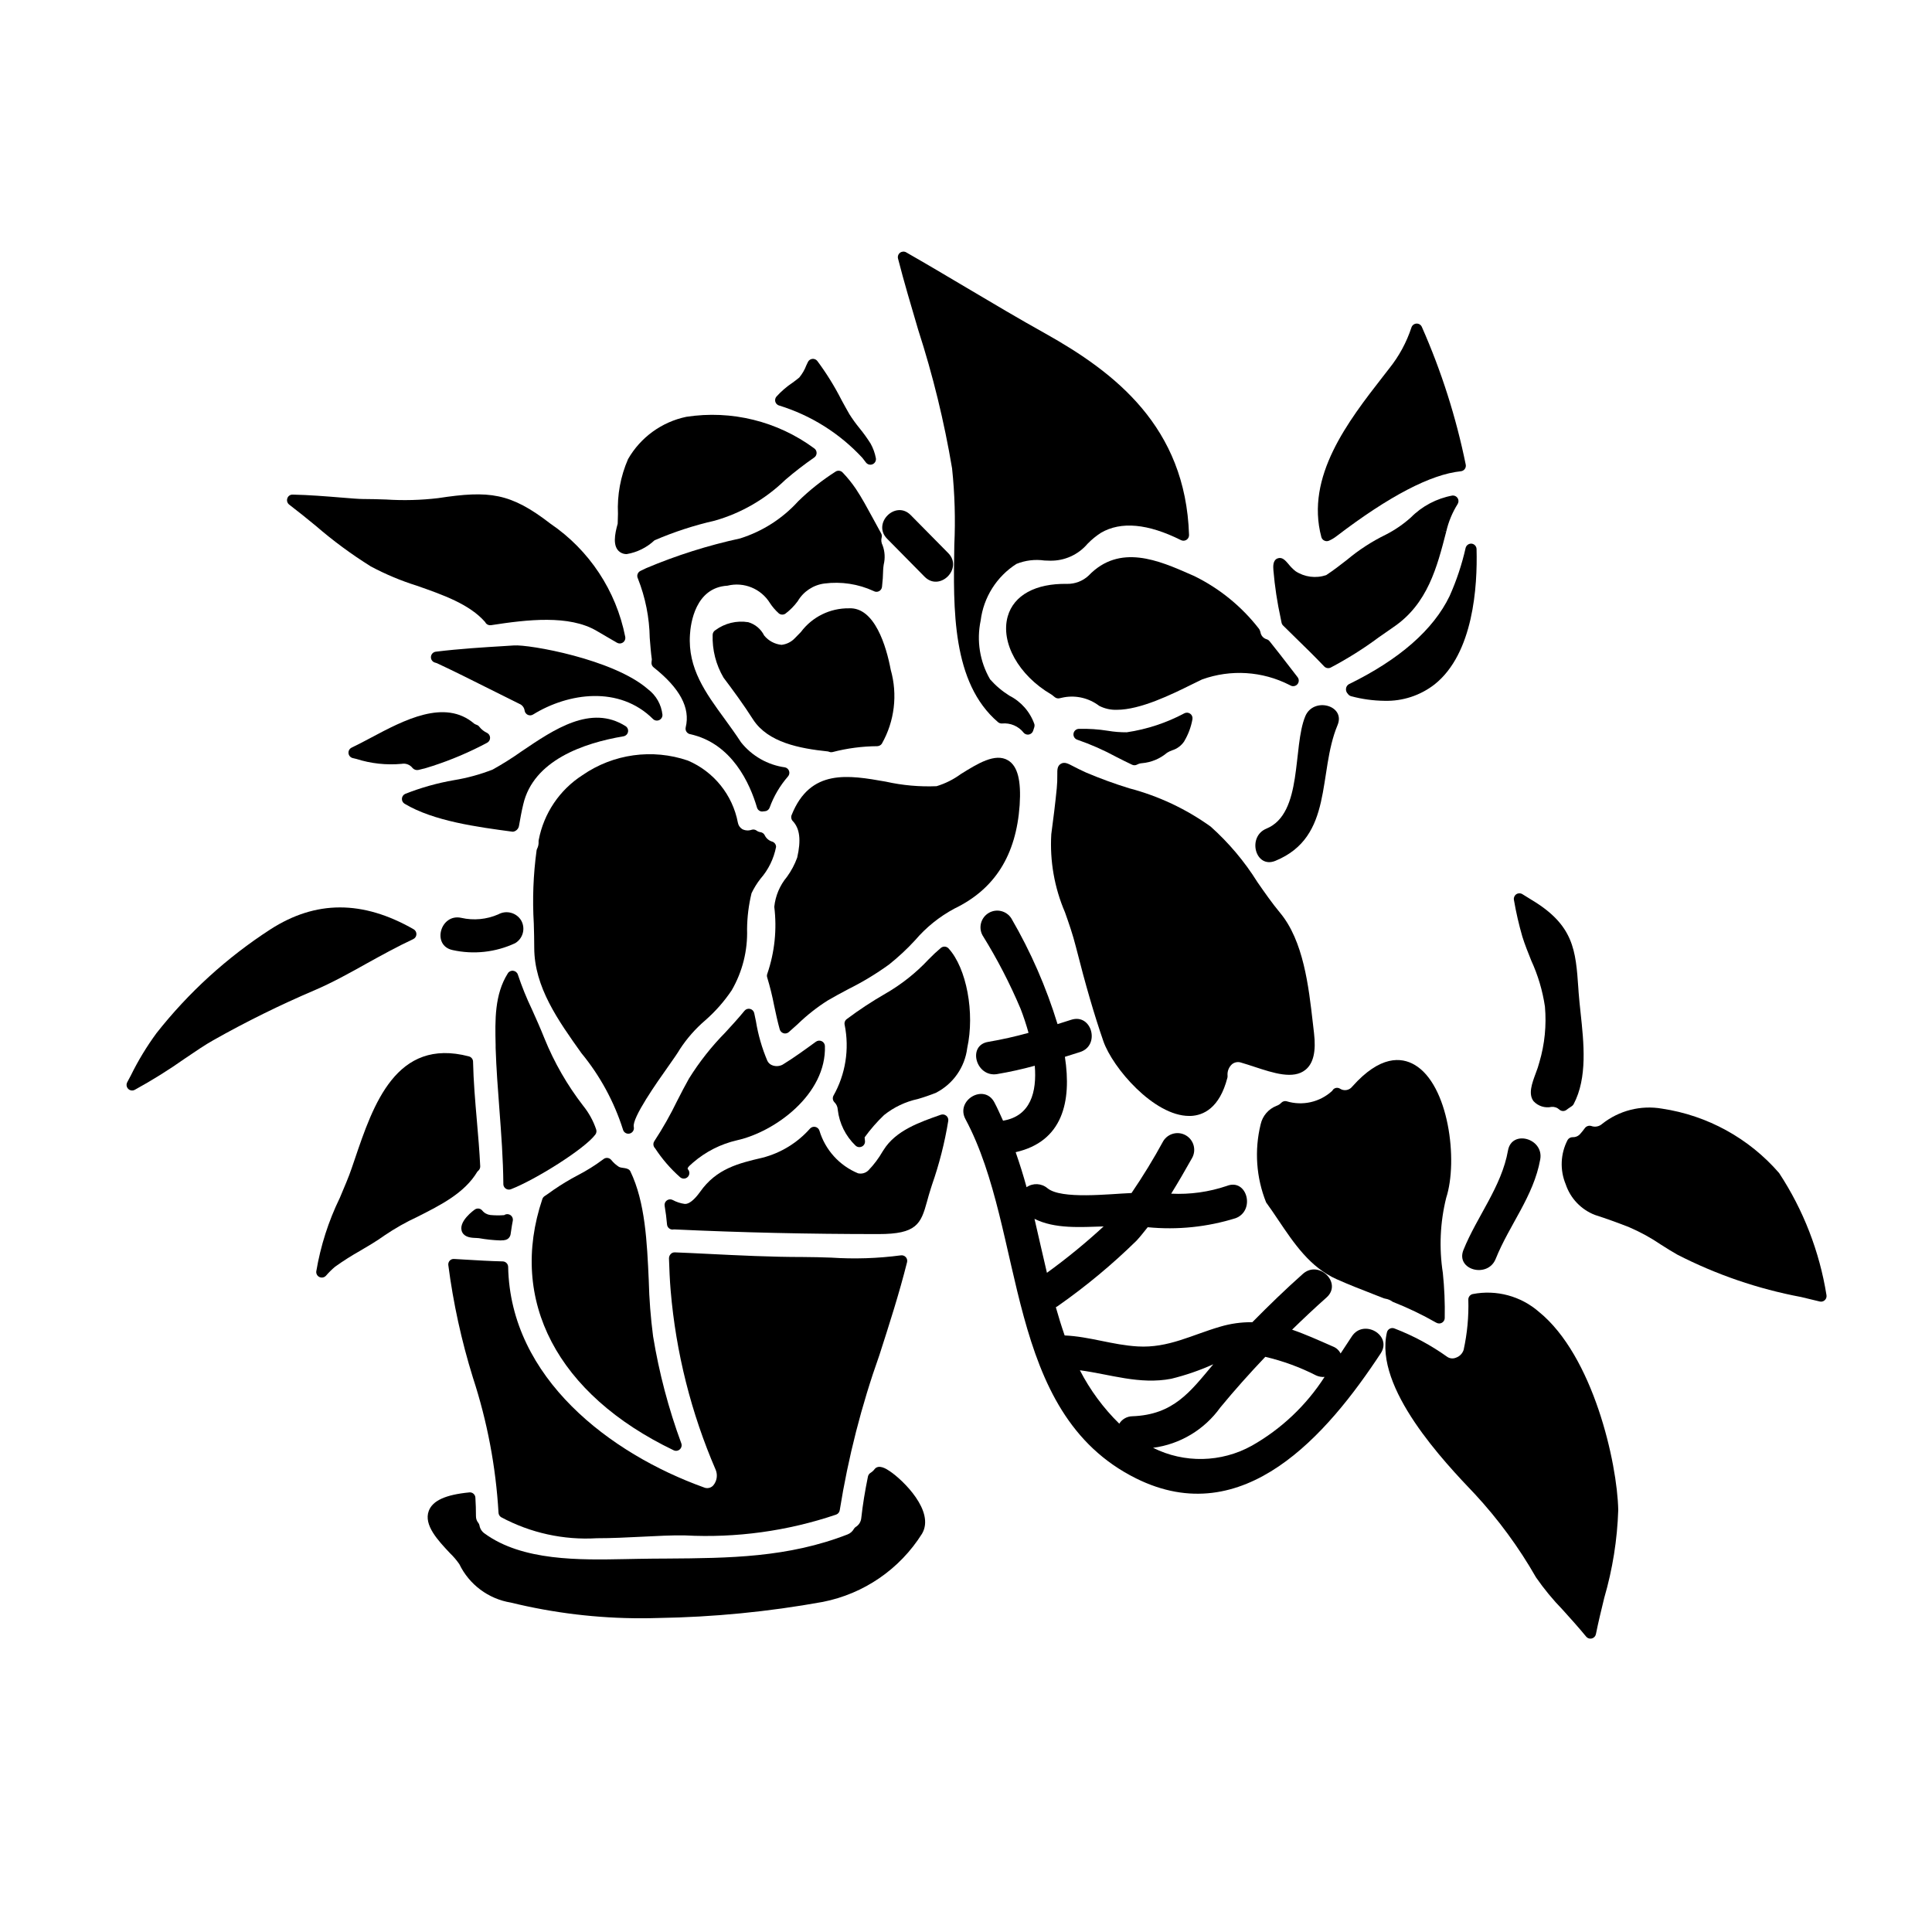 <?xml version="1.0" encoding="UTF-8"?>
<!-- Uploaded to: SVG Repo, www.svgrepo.com, Generator: SVG Repo Mixer Tools -->
<svg fill="#000000" width="800px" height="800px" version="1.1" viewBox="144 144 512 512" xmlns="http://www.w3.org/2000/svg">
 <g>
  <path d="m414.22 357.36c0.43-6.574-0.547-10.344-3.074-11.859-3.394-2.039-8.035 0.844-12.52 3.633-1.945 1.43-4.117 2.516-6.422 3.215-4.523 0.188-9.051-0.219-13.469-1.207-9.84-1.73-20.012-3.543-24.953 8.871-0.219 0.539-0.102 1.156 0.305 1.574 1.875 1.969 2.242 5.027 1.18 9.68-0.66 1.824-1.578 3.547-2.723 5.117-1.883 2.254-3.051 5.016-3.352 7.934 0.734 5.969 0.105 12.023-1.84 17.715-0.129 0.316-0.145 0.672-0.035 1 0.742 2.453 1.355 4.941 1.84 7.457 0.449 2.113 0.898 4.227 1.484 6.316 0.141 0.484 0.516 0.867 1 1.012 0.137 0.039 0.277 0.062 0.422 0.062 0.355 0 0.699-0.129 0.969-0.359 0.824-0.715 1.637-1.449 2.449-2.188l-0.004-0.004c2.406-2.324 5.047-4.402 7.875-6.191 1.77-1.047 3.644-2.043 5.531-3.043h-0.004c3.75-1.863 7.336-4.035 10.727-6.488 2.469-1.969 4.781-4.125 6.918-6.449 2.91-3.414 6.438-6.25 10.395-8.367 10.703-5.16 16.363-14.129 17.301-27.43z"/>
  <path d="m327.68 452.08c3.348-2.891 7.352-4.918 11.664-5.902 10.035-2.238 23.703-12.176 23.266-24.996-0.031-0.547-0.359-1.031-0.852-1.262-0.504-0.234-1.094-0.176-1.539 0.152-2.859 2.078-5.809 4.231-8.816 6.074-0.793 0.418-1.723 0.5-2.574 0.227-0.637-0.184-1.168-0.629-1.461-1.223-1.426-3.356-2.445-6.871-3.031-10.473l-0.457-2.184c-0.121-0.555-0.551-0.992-1.102-1.125-0.551-0.133-1.129 0.062-1.484 0.504-1.625 1.992-3.352 3.867-5.078 5.746-3.652 3.707-6.887 7.805-9.637 12.223-1.043 1.84-2.062 3.828-3.109 5.875l-0.004 0.004c-1.785 3.688-3.805 7.258-6.051 10.684-0.309 0.441-0.348 1.016-0.105 1.496 0.074 0.148 0.172 0.281 0.289 0.395 1.859 2.848 4.094 5.434 6.644 7.684 0.574 0.5 1.438 0.48 1.988-0.047 0.555-0.527 0.613-1.387 0.137-1.984-0.219-0.246-0.371-0.453 1.312-1.867z"/>
  <path d="m387.24 435.25c1.633-0.473 3.242-1.027 4.82-1.664 4.547-2.34 7.641-6.777 8.266-11.848 2.043-9.34-0.176-21.18-4.949-26.395h0.004c-0.539-0.586-1.445-0.641-2.051-0.125-1.133 0.957-2.215 1.973-3.246 3.035-3.34 3.578-7.195 6.633-11.438 9.074-3.543 2.035-6.961 4.285-10.234 6.734-0.492 0.355-0.715 0.984-0.559 1.574 1.285 6.406 0.227 13.062-2.988 18.754-0.289 0.574-0.18 1.266 0.273 1.719 0.535 0.527 0.852 1.238 0.879 1.988 0.414 3.625 2.086 6.988 4.723 9.512 0.277 0.258 0.641 0.398 1.02 0.395 0.223-0.004 0.445-0.055 0.645-0.152 0.555-0.27 0.883-0.855 0.824-1.473l-0.094-0.973v0.004c1.535-2.121 3.258-4.098 5.148-5.906 2.617-2.09 5.684-3.547 8.957-4.254z"/>
  <path d="m288.29 419.2c-1.152-2.883-2.277-5.379-3.32-7.699-1.434-2.992-2.676-6.066-3.727-9.211-0.172-0.551-0.648-0.949-1.219-1.023-0.57-0.086-1.137 0.18-1.438 0.672-3.543 5.613-3.394 12.418-3.238 18.996v0.758c0.18 5.512 0.594 10.965 0.996 16.246 0.488 6.481 0.996 13.18 1.051 19.848l-0.004 0.004c0.008 0.812 0.668 1.465 1.477 1.465 0.184 0 0.363-0.035 0.531-0.098 6.398-2.465 19.512-10.652 22.359-14.469 0.309-0.395 0.395-0.918 0.23-1.391-0.77-2.277-1.938-4.398-3.449-6.269-4.211-5.449-7.66-11.445-10.25-17.828z"/>
  <path d="m237.17 342.14c-0.555 0.273-0.879 0.863-0.812 1.48 0.066 0.613 0.508 1.121 1.109 1.273l0.996 0.238c3.863 1.227 7.93 1.668 11.965 1.297 1.117-0.215 2.254 0.23 2.934 1.141 0.402 0.426 1.004 0.602 1.574 0.465 1.27-0.285 2.523-0.637 3.754-1.059 4.973-1.617 9.793-3.672 14.406-6.137 0.488-0.258 0.789-0.77 0.781-1.32-0.008-0.551-0.32-1.055-0.812-1.301-0.781-0.359-1.469-0.898-2.004-1.574-0.168-0.242-0.406-0.43-0.684-0.531-0.25-0.082-0.488-0.195-0.711-0.336-7.793-6.691-18.664-0.906-27.395 3.746-1.777 0.941-3.484 1.855-5.102 2.617z"/>
  <path d="m324.18 422.04c1.859-2.844 4.113-5.406 6.691-7.617 2.68-2.344 5.043-5.019 7.031-7.973 2.848-4.918 4.262-10.531 4.078-16.211 0.031-3.211 0.426-6.406 1.184-9.527 0.645-1.355 1.438-2.637 2.359-3.82 2.106-2.402 3.535-5.32 4.144-8.453 0-0.641-0.414-1.207-1.023-1.402-0.859-0.246-1.578-0.852-1.969-1.656-0.207-0.457-0.637-0.777-1.133-0.848-0.363-0.043-0.707-0.176-1.004-0.395-0.383-0.297-0.891-0.387-1.352-0.238-0.809 0.281-1.695 0.227-2.461-0.16-0.621-0.379-1.051-1.004-1.18-1.723-1.398-7.352-6.367-13.523-13.25-16.457-9.402-3.219-19.773-1.781-27.945 3.871-6.055 3.894-10.242 10.105-11.586 17.18-0.039 0.168-0.051 0.34-0.031 0.512 0.023 0.645-0.121 1.281-0.418 1.852-0.059 0.125-0.098 0.254-0.117 0.391-0.879 6.434-1.125 12.934-0.738 19.414 0.062 2.199 0.117 4.348 0.117 6.391 0 10.387 6.352 19.285 12.496 27.914 4.922 5.977 8.656 12.836 11.004 20.211 0.152 0.672 0.746 1.148 1.434 1.148 0.113 0 0.223-0.016 0.332-0.035 0.793-0.18 1.289-0.969 1.113-1.762-0.527-2.363 6.176-11.863 9.055-15.922 1.449-2.059 2.586-3.68 3.168-4.684z"/>
  <path d="m279.84 364.41h0.129c0.812-0.129 1.449-0.766 1.574-1.574 0.328-1.855 0.656-3.75 1.121-5.664 2.695-11.664 15.934-16.246 26.559-18.043h0.004c0.602-0.102 1.082-0.566 1.203-1.164 0.121-0.602-0.141-1.215-0.66-1.539-9.168-5.777-18.895 0.836-27.504 6.664v-0.004c-2.477 1.758-5.051 3.379-7.703 4.856-3.293 1.289-6.711 2.227-10.199 2.801-4.453 0.766-8.816 1.992-13.016 3.66-0.492 0.238-0.812 0.723-0.836 1.266-0.027 0.543 0.246 1.059 0.715 1.336 7.695 4.613 19.277 6.16 28.613 7.406z"/>
  <path d="m396.31 268.14c0.711 6.731 0.91 13.504 0.594 20.266-0.301 17.125-0.637 36.535 11.59 46.98 0.301 0.254 0.691 0.379 1.082 0.344 2.195-0.203 4.348 0.719 5.707 2.453 0.281 0.32 0.688 0.5 1.109 0.5 0.109 0 0.219-0.012 0.324-0.035 0.527-0.121 0.945-0.516 1.094-1.035 0.094-0.328 0.188-0.605 0.285-0.887 0.086-0.254 0.098-0.527 0.039-0.785-1.148-3.289-3.527-6.004-6.633-7.578-1.906-1.188-3.629-2.648-5.117-4.328-2.731-4.703-3.621-10.246-2.5-15.566 0.762-6.168 4.238-11.676 9.477-15.023 2.352-0.949 4.91-1.262 7.422-0.906l1.477 0.047c3.824 0.082 7.488-1.566 9.961-4.488 1.066-1.098 2.254-2.074 3.543-2.902 5.301-3.094 12.438-2.441 21.207 1.945 0.465 0.23 1.02 0.203 1.457-0.078s0.695-0.77 0.68-1.289c-0.91-28.734-19.762-43.121-38.098-53.395-6.934-3.859-13.934-8.02-20.699-12.031-5.379-3.191-10.758-6.383-16.164-9.473v-0.004c-0.516-0.293-1.156-0.25-1.625 0.109-0.473 0.359-0.684 0.965-0.539 1.539 1.621 6.34 3.543 12.742 5.359 18.93v-0.004c3.883 12 6.879 24.262 8.969 36.695z"/>
  <path d="m280.18 315.05c-0.762 0.059-1.812 0.121-3.066 0.195-4.5 0.273-11.301 0.68-17.621 1.461-0.668 0.086-1.195 0.609-1.281 1.277-0.086 0.668 0.289 1.309 0.914 1.559 0.156 0.062 0.332 0.113 0.672 0.215 4.512 2.102 9.164 4.438 13.777 6.75 2.719 1.367 5.422 2.723 8.062 4.016h-0.004c0.746 0.297 1.277 0.969 1.391 1.766 0.066 0.496 0.379 0.926 0.832 1.145 0.453 0.215 0.984 0.188 1.41-0.078 9.391-5.793 22.863-7.676 31.777 1.18h-0.004c0.277 0.273 0.652 0.43 1.043 0.43 0.207-0.004 0.41-0.047 0.598-0.129 0.559-0.246 0.906-0.812 0.875-1.422-0.289-2.684-1.672-5.129-3.828-6.758-9.113-7.977-31.582-11.922-35.547-11.605z"/>
  <path d="m432.48 296.55c-1.539 1.434-3.578 2.215-5.684 2.184-8.367-0.156-14.145 3-15.742 8.629-1.945 6.91 2.879 15.586 11.492 20.641v-0.004c0.211 0.129 0.41 0.277 0.59 0.441l0.438 0.348c0.336 0.254 0.77 0.352 1.184 0.266l0.543-0.121c0.23-0.062 0.465-0.113 0.703-0.148 3.269-0.574 6.629 0.246 9.27 2.258 1.441 0.75 3.051 1.113 4.676 1.062 6.297 0 14.562-4.086 19.965-6.758 1.016-0.504 1.918-0.949 2.664-1.297v0.004c7.578-2.727 15.945-2.199 23.125 1.457l0.344 0.172-0.004 0.004c0.617 0.309 1.367 0.152 1.805-0.383 0.438-0.535 0.449-1.301 0.023-1.848l-2.199-2.848c-1.723-2.238-3.469-4.5-5.254-6.711l-0.004 0.004c-0.18-0.223-0.426-0.391-0.699-0.477-0.898-0.242-1.566-1-1.691-1.926-0.027-0.129-0.07-0.254-0.133-0.371-0.027-0.082-0.062-0.172-0.082-0.219v-0.004c-0.059-0.117-0.129-0.23-0.215-0.328-4.57-5.879-10.418-10.637-17.098-13.914l-0.992-0.434c-8.371-3.684-18.805-8.258-27.023 0.32z"/>
  <path d="m549.81 398.59c1.773 3.859 2.988 7.953 3.613 12.152 0.441 4.965-0.055 9.969-1.469 14.75-0.262 0.98-0.578 1.949-0.953 2.894-1.008 2.711-2.051 5.512-0.594 7.445 1.219 1.312 3.039 1.883 4.789 1.504 0.746-0.059 1.484 0.195 2.035 0.703 0.535 0.5 1.355 0.527 1.93 0.07 0.297-0.238 0.59-0.434 0.891-0.633l0.527-0.359h-0.004c0.195-0.133 0.352-0.309 0.461-0.52 3.691-7.004 2.703-16.16 1.832-24.242-0.199-1.887-0.395-3.688-0.516-5.348l-0.074-1.105c-0.699-10.062-1.18-16.711-12.383-23.422-0.395-0.242-0.816-0.5-1.215-0.754-0.402-0.254-0.844-0.531-1.273-0.789h-0.004c-0.5-0.293-1.121-0.27-1.594 0.062-0.473 0.332-0.711 0.906-0.605 1.477 0.562 3.289 1.309 6.547 2.238 9.754 0.656 2.102 1.527 4.262 2.367 6.359z"/>
  <path d="m494.95 287.26c0.203 0.102 0.426 0.156 0.652 0.156 0.195-0.004 0.387-0.039 0.57-0.117 0.738-0.32 1.434-0.738 2.07-1.238 13.859-10.578 24.926-16.359 32.895-17.172h-0.004c0.418-0.043 0.797-0.258 1.043-0.594 0.25-0.336 0.344-0.762 0.258-1.172-2.555-12.547-6.453-24.781-11.633-36.492-0.246-0.562-0.816-0.91-1.43-0.875-0.609 0.035-1.137 0.445-1.324 1.027-1.297 3.953-3.297 7.637-5.902 10.879l-1.629 2.098c-9.188 11.809-20.625 26.523-16.348 42.555v0.004c0.109 0.414 0.395 0.758 0.781 0.941z"/>
  <path d="m528.16 301.96c-4.328 8.969-13.336 16.836-26.723 23.375-0.418 0.254-0.691 0.691-0.734 1.18-0.051 0.512 0.133 1.012 0.5 1.371 0.199 0.305 0.508 0.523 0.859 0.617 2.887 0.777 5.859 1.184 8.844 1.219 4.801 0.133 9.5-1.41 13.289-4.363 10.285-8.195 11.375-25.977 11.109-35.859-0.023-0.738-0.586-1.348-1.32-1.426-0.727-0.055-1.387 0.414-1.574 1.117-0.992 4.387-2.414 8.664-4.25 12.77z"/>
  <path d="m483.4 307.89 0.219 1.102c0.055 0.289 0.191 0.551 0.395 0.758 1.082 1.082 2.262 2.234 3.504 3.445 2.363 2.297 4.926 4.801 7.402 7.41 0.445 0.469 1.145 0.594 1.727 0.309 4.449-2.344 8.715-5.023 12.75-8.023 1.285-0.906 2.578-1.816 3.894-2.711 9.055-6.144 11.539-15.867 13.965-25.273l-1.422-0.395 1.43 0.371c0.594-2.586 1.613-5.051 3.019-7.297 0.301-0.477 0.309-1.082 0.016-1.562-0.293-0.48-0.832-0.754-1.395-0.703-4.18 0.77-8.027 2.797-11.02 5.82-2 1.789-4.219 3.316-6.609 4.535-3.699 1.801-7.164 4.047-10.316 6.691-1.738 1.355-3.543 2.754-5.512 4.051-2.731 0.914-5.727 0.527-8.133-1.055-0.691-0.559-1.316-1.191-1.867-1.891-0.832-0.977-1.691-1.969-2.914-1.477-1.219 0.492-1.152 2.09-1.07 3.102v0.004c0.363 4.301 1.012 8.574 1.938 12.789z"/>
  <path d="m439.85 344.6c1.465 0.742 2.871 1.457 4.172 2.062 0.426 0.199 0.918 0.184 1.328-0.043 0.402-0.215 0.848-0.34 1.305-0.367 2.438-0.211 4.754-1.176 6.621-2.758 0.414-0.258 0.855-0.473 1.312-0.637 1.332-0.398 2.484-1.25 3.254-2.41v-0.023c1.07-1.797 1.805-3.773 2.172-5.836 0.09-0.547-0.129-1.098-0.574-1.43-0.445-0.332-1.039-0.387-1.535-0.145-4.773 2.551-9.949 4.258-15.301 5.051-1.668 0.012-3.332-0.117-4.977-0.395-2.57-0.414-5.172-0.586-7.777-0.512-0.711 0.051-1.285 0.598-1.363 1.305-0.082 0.711 0.355 1.375 1.039 1.582 3.559 1.23 7.012 2.754 10.324 4.555z"/>
  <path d="m425.11 346.43c-0.934 0.57-0.926 1.574-0.914 2.812 0.023 1.23-0.027 2.457-0.145 3.676-0.395 4.027-0.898 8.051-1.449 12.148-0.418 7.086 0.824 14.172 3.625 20.695 1.016 2.871 2.062 5.836 2.902 9.188 2.539 10.027 4.848 17.969 7.273 24.977 2.465 7.086 13.402 19.809 22.734 19.809h0.422c3.277-0.137 7.629-2.012 9.715-10.137v0.004c0.043-0.18 0.055-0.363 0.039-0.547-0.102-1.137 0.336-2.258 1.18-3.023 0.688-0.559 1.617-0.719 2.453-0.418 1.121 0.324 2.289 0.707 3.465 1.094 5.094 1.672 10.352 3.41 13.566 0.789 2.086-1.699 2.82-4.875 2.25-9.711l-0.316-2.731c-1.105-9.684-2.484-21.73-8.699-29.18-2.09-2.508-4.004-5.262-6.035-8.18l0.004-0.004c-3.402-5.434-7.559-10.359-12.34-14.633-6.516-4.68-13.84-8.121-21.602-10.156-3.871-1.195-7.68-2.586-11.414-4.168-1.504-0.676-2.594-1.242-3.383-1.652-1.48-0.777-2.367-1.238-3.332-0.652z"/>
  <path d="m270.5 454.5 0.332-0.324c0.293-0.293 0.449-0.699 0.43-1.117-0.195-4.035-0.539-8.059-0.887-12.07-0.445-5.117-0.898-10.418-1.012-15.637h0.004c-0.016-0.66-0.461-1.23-1.098-1.398-19.297-5.062-25.367 12.828-30.242 27.215l-0.82 2.398c-0.789 2.363-1.969 5.039-3.148 7.871-3.008 6.168-5.109 12.738-6.246 19.508-0.062 0.637 0.289 1.238 0.871 1.496 0.188 0.082 0.391 0.125 0.598 0.125 0.418 0 0.812-0.172 1.094-0.477 0.746-0.867 1.559-1.672 2.434-2.406 2.152-1.535 4.387-2.953 6.691-4.25 2.109-1.238 4.289-2.519 6.391-4.027 2.769-1.879 5.684-3.531 8.719-4.938 6.121-3.102 12.477-6.25 15.891-11.969z"/>
  <path d="m253.5 392.88c0.5-0.23 0.832-0.723 0.855-1.277 0.023-0.551-0.262-1.07-0.742-1.344-13.508-7.723-25.926-7.715-37.977 0.047h0.004c-11.496 7.441-21.684 16.723-30.16 27.477-2.598 3.539-4.879 7.301-6.816 11.242l-0.957 1.797c-0.242 0.457-0.227 1.008 0.039 1.453 0.266 0.445 0.742 0.719 1.262 0.719 0.238 0.004 0.473-0.055 0.68-0.168 4.602-2.523 9.055-5.301 13.344-8.328 2.809-1.91 5.469-3.707 7.477-4.82 8.734-4.93 17.734-9.371 26.961-13.301 4.539-1.949 9.055-4.441 13.777-7.086 4.004-2.207 8.133-4.496 12.254-6.41z"/>
  <path d="m379.77 533.86c-0.789-0.535-2.926-1.969-4.047-0.461h0.004c-0.281 0.363-0.625 0.672-1.016 0.914-0.355 0.215-0.602 0.562-0.691 0.965-0.789 3.867-1.387 7.477-1.77 10.996v0.004c-0.086 0.996-0.645 1.891-1.504 2.402-0.18 0.125-0.328 0.285-0.441 0.473-0.367 0.668-0.953 1.191-1.66 1.473-15.809 6.168-31.398 6.297-47.906 6.41-2.453 0-4.934 0.035-7.43 0.074l-3.449 0.066c-12.203 0.242-27.422 0.562-37.48-6.816l0.004 0.004c-0.707-0.504-1.18-1.266-1.32-2.117-0.047-0.238-0.145-0.461-0.293-0.652-0.418-0.496-0.645-1.129-0.637-1.781 0-1.629-0.047-3.305-0.152-4.938-0.023-0.398-0.211-0.773-0.516-1.031-0.301-0.262-0.699-0.387-1.098-0.34-6.297 0.613-9.715 2.172-10.738 4.898-1.41 3.762 2.484 7.871 5.613 11.199 0.922 0.887 1.754 1.863 2.484 2.914 2.617 5.418 7.711 9.219 13.648 10.188 11.336 2.773 22.965 4.172 34.637 4.156 1.461 0 2.914-0.023 4.328-0.07h0.004c14.664-0.227 29.289-1.652 43.723-4.269 10.879-2.144 20.387-8.684 26.281-18.07 3.496-5.953-5.066-14.246-8.578-16.59z"/>
  <path d="m393.33 439.42c-5.606 1.969-11.957 4.164-15.168 9.332l-0.254 0.395h-0.004c-1.043 1.816-2.305 3.496-3.758 5-0.723 0.723-1.766 1.02-2.758 0.789-4.938-2.043-8.695-6.199-10.234-11.32-0.16-0.492-0.57-0.863-1.078-0.977-0.508-0.113-1.035 0.051-1.391 0.426-3.34 3.785-7.734 6.484-12.625 7.742-6.254 1.465-12.168 2.848-16.531 9.055-1.547 2.152-2.981 3.289-4.074 3.188-1.113-0.152-2.191-0.504-3.18-1.039-0.5-0.266-1.105-0.219-1.559 0.117-0.457 0.336-0.68 0.902-0.574 1.457 0.289 1.652 0.484 3.258 0.629 4.918v-0.004c0.066 0.762 0.703 1.348 1.469 1.348 0.125-0.004 0.246-0.02 0.367-0.043 17.891 0.836 35.633 1.238 54.238 1.238 10.043 0 11.195-2.644 12.836-8.66 0.277-1.016 0.586-2.148 0.996-3.41l0.301-0.941-0.004 0.004c1.941-5.539 3.391-11.238 4.332-17.031 0.062-0.508-0.145-1.016-0.547-1.336-0.402-0.324-0.941-0.418-1.43-0.246z"/>
  <path d="m227.7 283.36c4.57 3.949 9.438 7.543 14.562 10.742 3.898 2.082 7.984 3.797 12.203 5.117 6.871 2.406 13.973 4.887 18.105 9.633v-0.004c0.07 0.152 0.168 0.293 0.281 0.414 0.336 0.332 0.809 0.488 1.273 0.418 9.703-1.508 20.66-2.754 27.91 1.457 0.816 0.496 1.723 1.023 2.695 1.574 0.875 0.508 1.797 1.039 2.754 1.605h0.004c0.227 0.137 0.488 0.211 0.758 0.211 0.445 0 0.867-0.199 1.148-0.547 0.281-0.344 0.391-0.801 0.297-1.234-2.41-12.203-9.523-22.965-19.809-29.961-10.629-8.207-16.195-8.844-29.766-6.777h0.004c-4.57 0.543-9.184 0.664-13.777 0.367-2.051-0.066-4.117-0.137-6.238-0.137-1.023 0-3.07-0.168-5.598-0.375-3.902-0.32-8.758-0.711-12.945-0.789v0.004c-0.645-0.031-1.227 0.379-1.418 0.996-0.207 0.605 0 1.273 0.508 1.66 2.394 1.824 4.723 3.711 7.047 5.625z"/>
  <path d="m524.64 494.53c0.227 0.133 0.488 0.203 0.75 0.203 0.793 0.004 1.445-0.621 1.477-1.414 0.082-4-0.086-8.004-0.5-11.984-1.023-6.613-0.727-13.363 0.879-19.859 3.227-9.922 0.676-30.117-8.434-35.328-3.426-1.969-9.055-2.535-16.469 5.828-0.781 1-2.207 1.227-3.262 0.516-0.566-0.34-1.293-0.25-1.762 0.215-0.109 0.121-0.203 0.254-0.289 0.395-3.262 3-7.875 4.039-12.113 2.731-0.484-0.105-0.992 0.043-1.344 0.395-0.355 0.383-0.805 0.672-1.305 0.836-2.121 0.836-3.688 2.668-4.184 4.891-1.688 6.879-1.184 14.117 1.449 20.695 1.09 1.488 2.148 3.066 3.219 4.66 4.152 6.172 8.441 12.559 15.434 15.676 3.231 1.445 6.434 2.688 9.531 3.894l3.008 1.18c0.121 0.047 0.246 0.078 0.375 0.094 0.723 0.117 1.41 0.406 2 0.848 3.973 1.562 7.828 3.41 11.539 5.531z"/>
  <path d="m615.48 454.86c-7.977-9.207-18.984-15.258-31.031-17.059-5.613-0.973-11.375 0.492-15.844 4.027-0.793 0.723-1.926 0.941-2.934 0.562-0.625-0.172-1.293 0.062-1.68 0.586-0.363 0.512-0.758 1.008-1.18 1.477-0.496 0.605-1.25 0.941-2.031 0.91-0.547-0.012-1.059 0.27-1.344 0.734-1.906 3.656-2.086 7.973-0.496 11.777 1.242 3.703 4.066 6.668 7.707 8.086 3.004 0.969 5.984 2.035 9.109 3.266v0.004c2.938 1.262 5.75 2.801 8.395 4.602 1.445 0.918 2.883 1.828 4.328 2.644 10.352 5.312 21.418 9.105 32.852 11.25l4.902 1.18 0.004 0.004c0.113 0.027 0.23 0.043 0.348 0.043 0.434 0 0.844-0.191 1.125-0.523 0.281-0.332 0.398-0.77 0.328-1.199-1.848-11.559-6.129-22.59-12.559-32.371z"/>
  <path d="m551.84 491.66c-4.809-4.191-11.277-5.934-17.535-4.723-0.695 0.145-1.191 0.758-1.184 1.469 0.137 4.484-0.285 8.969-1.25 13.352-0.324 0.973-1.09 1.734-2.062 2.055-0.723 0.297-1.547 0.227-2.207-0.188-4.344-3.109-9.066-5.652-14.055-7.566-0.398-0.164-0.852-0.145-1.234 0.055-0.387 0.195-0.664 0.555-0.762 0.977-3.461 14.758 15.277 34.43 23.277 42.824v-0.004c6.234 6.731 11.68 14.148 16.23 22.113 2.121 3.059 4.492 5.934 7.086 8.605 2.008 2.223 4.172 4.621 6.199 7.086 0.281 0.344 0.699 0.543 1.145 0.543 0.121 0 0.238-0.016 0.355-0.047 0.555-0.137 0.98-0.582 1.09-1.145 0.641-3.191 1.43-6.418 2.215-9.648v0.004c2.203-7.57 3.449-15.383 3.703-23.262-0.258-12.582-6.676-40.867-21.012-52.5z"/>
  <path d="m308.31 290.31c0.52 0.359 1.141 0.547 1.773 0.531 2.762-0.465 5.324-1.734 7.367-3.652 5.148-2.219 10.492-3.965 15.961-5.207 7.023-2 13.441-5.711 18.68-10.801 2.453-2.106 5.016-4.086 7.672-5.93 0.406-0.273 0.648-0.73 0.648-1.223 0-0.488-0.242-0.945-0.648-1.219-9.734-7.184-21.934-10.191-33.891-8.348-6.508 1.359-12.125 5.438-15.434 11.207-1.988 4.562-2.902 9.52-2.672 14.492-0.039 1.039-0.07 2.031-0.07 2.617-0.781 2.758-1.434 6.113 0.613 7.531z"/>
  <path d="m364 343.32c0.094 0.016 0.184 0.027 0.277 0.027 0.125 0 0.246-0.016 0.367-0.043 3.856-1.004 7.824-1.527 11.809-1.555 0.492-0.008 0.949-0.246 1.234-0.641 3.387-5.961 4.234-13.031 2.363-19.621-1.16-6.199-4.258-16.625-11.043-16.277-5.016-0.074-9.758 2.262-12.758 6.277-0.5 0.516-1.027 1.062-1.602 1.637-0.934 0.992-2.191 1.617-3.543 1.766-1.801-0.184-3.457-1.074-4.598-2.481-0.848-1.707-2.371-2.984-4.199-3.519-3.074-0.504-6.223 0.262-8.727 2.117-0.43 0.254-0.699 0.707-0.719 1.207-0.137 3.988 0.863 7.938 2.891 11.379 2.438 3.238 5.281 7.086 7.871 11.156 3.938 5.988 12.203 7.606 19.801 8.391h0.004c0.188 0.066 0.375 0.129 0.57 0.18z"/>
  <path d="m350.46 251.46c8.457 2.602 16.078 7.394 22.09 13.891 0.148 0.172 0.285 0.352 0.414 0.539 0.188 0.266 0.395 0.523 0.586 0.758 0.281 0.32 0.688 0.504 1.113 0.504 0.227 0.004 0.453-0.051 0.656-0.156 0.602-0.297 0.926-0.969 0.785-1.625-0.254-1.332-0.719-2.613-1.375-3.797-0.891-1.418-1.863-2.773-2.922-4.066-0.98-1.195-1.887-2.449-2.711-3.754-0.68-1.18-1.379-2.453-2.098-3.773v-0.004c-1.84-3.617-3.984-7.07-6.41-10.328-0.316-0.398-0.816-0.602-1.324-0.543-0.504 0.059-0.945 0.375-1.16 0.836l-0.395 0.828v-0.004c-0.445 1.191-1.086 2.301-1.895 3.281-0.484 0.418-1.113 0.879-1.789 1.379v-0.004c-1.574 1.055-3.012 2.297-4.281 3.703-0.309 0.375-0.41 0.887-0.27 1.355 0.141 0.465 0.504 0.836 0.973 0.98z"/>
  <path d="m263.2 478.07c-0.301 0.312-0.445 0.746-0.395 1.18 1.312 10.109 3.496 20.086 6.519 29.82 3.793 11.582 6.074 23.602 6.785 35.77 0.008 0.504 0.27 0.965 0.695 1.23 7.777 4.176 16.559 6.106 25.367 5.574 4.016 0 8.035-0.203 11.891-0.395 4.074-0.203 7.934-0.414 11.465-0.355v0.004c13.582 0.719 27.176-1.152 40.055-5.512 0.512-0.188 0.883-0.641 0.961-1.18 2.242-13.992 5.762-27.75 10.508-41.105 2.578-8.016 5.246-16.309 7.328-24.605v0.004c0.125-0.484-0.008-0.996-0.344-1.363-0.344-0.363-0.844-0.535-1.336-0.453-6.098 0.805-12.258 1.004-18.391 0.598-2.547-0.082-5.074-0.164-7.562-0.164-8.484 0-17.016-0.426-25.262-0.836-2.883-0.141-5.766-0.289-8.66-0.395v0.004c-0.422-0.023-0.832 0.152-1.105 0.473-0.289 0.312-0.445 0.727-0.434 1.156 0.098 2.785 0.199 5.621 0.449 8.527v-0.004c1.391 16.379 5.426 32.426 11.949 47.512 0.555 1.387 0.293 2.969-0.672 4.106-0.637 0.699-1.656 0.902-2.516 0.5-24.688-8.879-51.266-28.891-51.828-58.43-0.016-0.789-0.652-1.43-1.441-1.449-3.41-0.078-6.75-0.281-10.133-0.484l-2.754-0.16c-0.426-0.035-0.848 0.125-1.141 0.434z"/>
  <path d="m269.86 464.52c-0.051 0.031-4.781 3.305-3.332 6.106 0.754 1.344 2.469 1.41 3.715 1.457l-0.004-0.004c0.227 0.004 0.449 0.02 0.672 0.047 1.875 0.336 3.777 0.539 5.684 0.602 1.426 0 1.77-0.262 2.055-0.477 0.332-0.273 0.562-0.652 0.648-1.074l0.18-1.18c0.121-0.824 0.242-1.633 0.414-2.469 0.16-0.797-0.359-1.574-1.156-1.734-0.395-0.082-0.801 0.004-1.129 0.23-1.219 0.094-2.445 0.082-3.66-0.035-0.84-0.098-1.609-0.52-2.141-1.18-0.477-0.582-1.32-0.707-1.945-0.289z"/>
  <path d="m315.93 483.35c-0.461-10.203-0.938-20.754-4.863-28.91-0.531-1.113-2.305-0.789-3.035-1.207-0.777-0.496-1.469-1.113-2.043-1.832-0.516-0.629-1.441-0.727-2.07-0.215-2.168 1.629-4.469 3.07-6.879 4.309-2.168 1.145-4.273 2.414-6.297 3.801-0.789 0.582-1.555 1.117-2.43 1.699v0.004c-0.273 0.18-0.477 0.449-0.582 0.758-9.055 26.887 3.957 51.777 34.797 66.582h0.004c0.539 0.258 1.18 0.164 1.621-0.234 0.445-0.402 0.605-1.027 0.406-1.59-3.391-9.199-5.894-18.703-7.481-28.375-0.641-4.906-1.027-9.844-1.148-14.789z"/>
  <path d="m370.81 273.55c-1.043-1.539-2.211-2.988-3.5-4.332-0.473-0.508-1.234-0.617-1.832-0.262-3.582 2.281-6.918 4.926-9.953 7.891-4.164 4.586-9.473 7.981-15.379 9.84-8.523 1.852-16.855 4.484-24.891 7.875l-1.547 0.746c-0.352 0.172-0.621 0.48-0.746 0.852-0.125 0.367-0.098 0.773 0.078 1.125 1.992 5.031 3.059 10.379 3.148 15.785 0.164 2.07 0.324 4.059 0.555 5.668-0.008 0.25-0.035 0.5-0.082 0.746-0.074 0.52 0.133 1.039 0.543 1.363 6.992 5.543 9.777 10.75 8.512 15.91h0.004c-0.094 0.387-0.027 0.797 0.184 1.133 0.215 0.34 0.551 0.578 0.941 0.664 11.188 2.418 15.93 13.215 17.758 19.438v-0.004c0.168 0.625 0.723 1.062 1.367 1.074 0.117 0.004 0.234-0.012 0.348-0.043 0.242-0.008 0.484-0.039 0.719-0.098 0.418-0.141 0.754-0.457 0.914-0.871 1.094-3.031 2.742-5.832 4.859-8.266 0.352-0.387 0.469-0.93 0.312-1.426-0.156-0.5-0.562-0.879-1.07-0.996-4.606-0.633-8.785-3.016-11.68-6.652-1.383-2.129-2.871-4.164-4.328-6.184-5.035-6.891-9.789-13.383-9.199-22.324 0.168-2.922 1.395-12.492 9.93-12.988 4.359-1.078 8.914 0.789 11.27 4.609 0.66 1.004 1.445 1.918 2.34 2.723 0.5 0.41 1.215 0.445 1.754 0.082 1.246-0.941 2.352-2.055 3.273-3.316 1.504-2.562 4.109-4.289 7.059-4.672 4.453-0.578 8.98 0.113 13.059 1.996 0.434 0.254 0.965 0.27 1.41 0.043 0.449-0.227 0.75-0.664 0.801-1.164 0.176-1.484 0.277-2.973 0.305-4.469 0-0.395 0.082-0.902 0.148-1.43v0.004c0.414-1.699 0.309-3.481-0.301-5.117-0.34-0.633-0.426-1.371-0.246-2.062 0.098-0.371 0.051-0.762-0.137-1.094-0.727-1.297-1.43-2.602-2.121-3.891-1.539-2.82-2.981-5.512-4.578-7.906z"/>
  <path d="m502.25 498.16c-0.977 1.484-1.969 3.004-2.981 4.531v-0.004c-0.414-0.84-1.129-1.496-2-1.836-3.816-1.672-7.344-3.273-10.852-4.473 2.981-2.906 6.008-5.762 9.129-8.531 4.269-3.793-2.012-10.035-6.262-6.262-4.629 4.109-9.055 8.406-13.402 12.812-2.883-0.035-5.75 0.363-8.512 1.184-7.547 2.191-13.758 5.707-21.84 5.238-6.801-0.395-12.707-2.617-19.387-2.914-0.859-2.477-1.625-4.965-2.336-7.477h0.004c0.266-0.137 0.52-0.297 0.754-0.477 7.34-5.156 14.246-10.906 20.652-17.188 1.043-1.133 1.969-2.34 2.941-3.543v0.004c7.863 0.77 15.801-0.047 23.34-2.406 5.254-2.051 2.969-10.629-2.363-8.543-4.746 1.613-9.754 2.312-14.758 2.059 1.93-3.113 3.762-6.297 5.551-9.477 1.16-2.106 0.434-4.75-1.641-5.965-2.078-1.215-4.742-0.547-6.004 1.496-2.574 4.731-5.387 9.328-8.418 13.777-5.902 0.234-18.613 1.75-22.273-1.273h-0.004c-1.57-1.332-3.84-1.445-5.535-0.273-0.848-3.121-1.824-6.211-2.891-9.281 12.441-2.824 14.879-13.352 13.047-25.27 1.352-0.418 2.699-0.848 4.043-1.277 5.398-1.742 3.09-10.301-2.363-8.543-1.207 0.387-2.418 0.773-3.633 1.152h0.004c-2.992-9.773-7.098-19.176-12.238-28.012-1.273-2.019-3.922-2.668-5.984-1.461-2.062 1.207-2.801 3.832-1.664 5.934 3.875 6.227 7.25 12.75 10.105 19.508 0.801 2.078 1.5 4.195 2.094 6.344-3.523 0.98-7.09 1.781-10.695 2.394-5.613 0.918-3.231 9.445 2.363 8.539v-0.004c3.363-0.57 6.695-1.309 9.984-2.211 0.57 6.902-1.062 13.355-8.41 14.562-0.742-1.633-1.453-3.277-2.312-4.887-2.691-5.027-10.34-0.559-7.648 4.473 16.105 30.066 10.027 77.723 45.215 95.211 28.496 14.168 50.672-11.609 64.84-33.152 3.125-4.789-4.535-9.234-7.66-4.481zm-65.793-29.125-0.004-0.004c-4.758 4.383-9.766 8.48-15.004 12.277-1.137-4.769-2.184-9.551-3.297-14.305 5.394 2.703 12.105 2.195 18.301 2.016zm-6.281 38.098c8.078 1.074 15.816 3.863 24.219 2.254 3.82-0.938 7.551-2.223 11.137-3.84-6.082 7.246-10.504 13.383-21.465 13.777h0.004c-1.41 0.023-2.715 0.766-3.453 1.965-4.215-4.129-7.738-8.91-10.441-14.156zm45.562 19.996c-8.098 4.488-17.887 4.695-26.168 0.555 7.16-0.938 13.609-4.805 17.816-10.676 3.816-4.637 7.812-9.098 11.934-13.434 4.676 1.094 9.203 2.754 13.48 4.938 0.695 0.312 1.457 0.445 2.219 0.391-4.856 7.551-11.473 13.805-19.281 18.227z"/>
  <path d="m540.37 477.62c3.625-9.023 10.062-16.605 11.809-26.371 0.988-5.574-7.547-7.965-8.543-2.363-1.703 9.621-8.203 17.441-11.809 26.371-2.121 5.297 6.441 7.594 8.543 2.363z"/>
  <path d="m489.92 333.8c-3.418 8.172-0.57 25.801-10.301 29.793-5.199 2.133-2.922 10.703 2.363 8.539 15.559-6.379 11.156-23.223 16.484-35.977 2.188-5.25-6.367-7.543-8.547-2.356z"/>
  <path d="m263.91 395.77c5.586 1.246 11.43 0.605 16.613-1.816 2.094-1.25 2.797-3.949 1.574-6.059-1.273-2.059-3.941-2.75-6.055-1.574-3.082 1.344-6.516 1.668-9.793 0.922-5.539-1.223-7.914 7.309-2.34 8.527z"/>
  <path d="m389.03 296.84c4.012 4.062 10.273-2.199 6.262-6.262-3.312-3.359-6.629-6.719-9.945-10.078-4.008-4.062-10.27 2.199-6.262 6.262 3.32 3.359 6.637 6.719 9.945 10.078z"/>
 </g>
</svg>